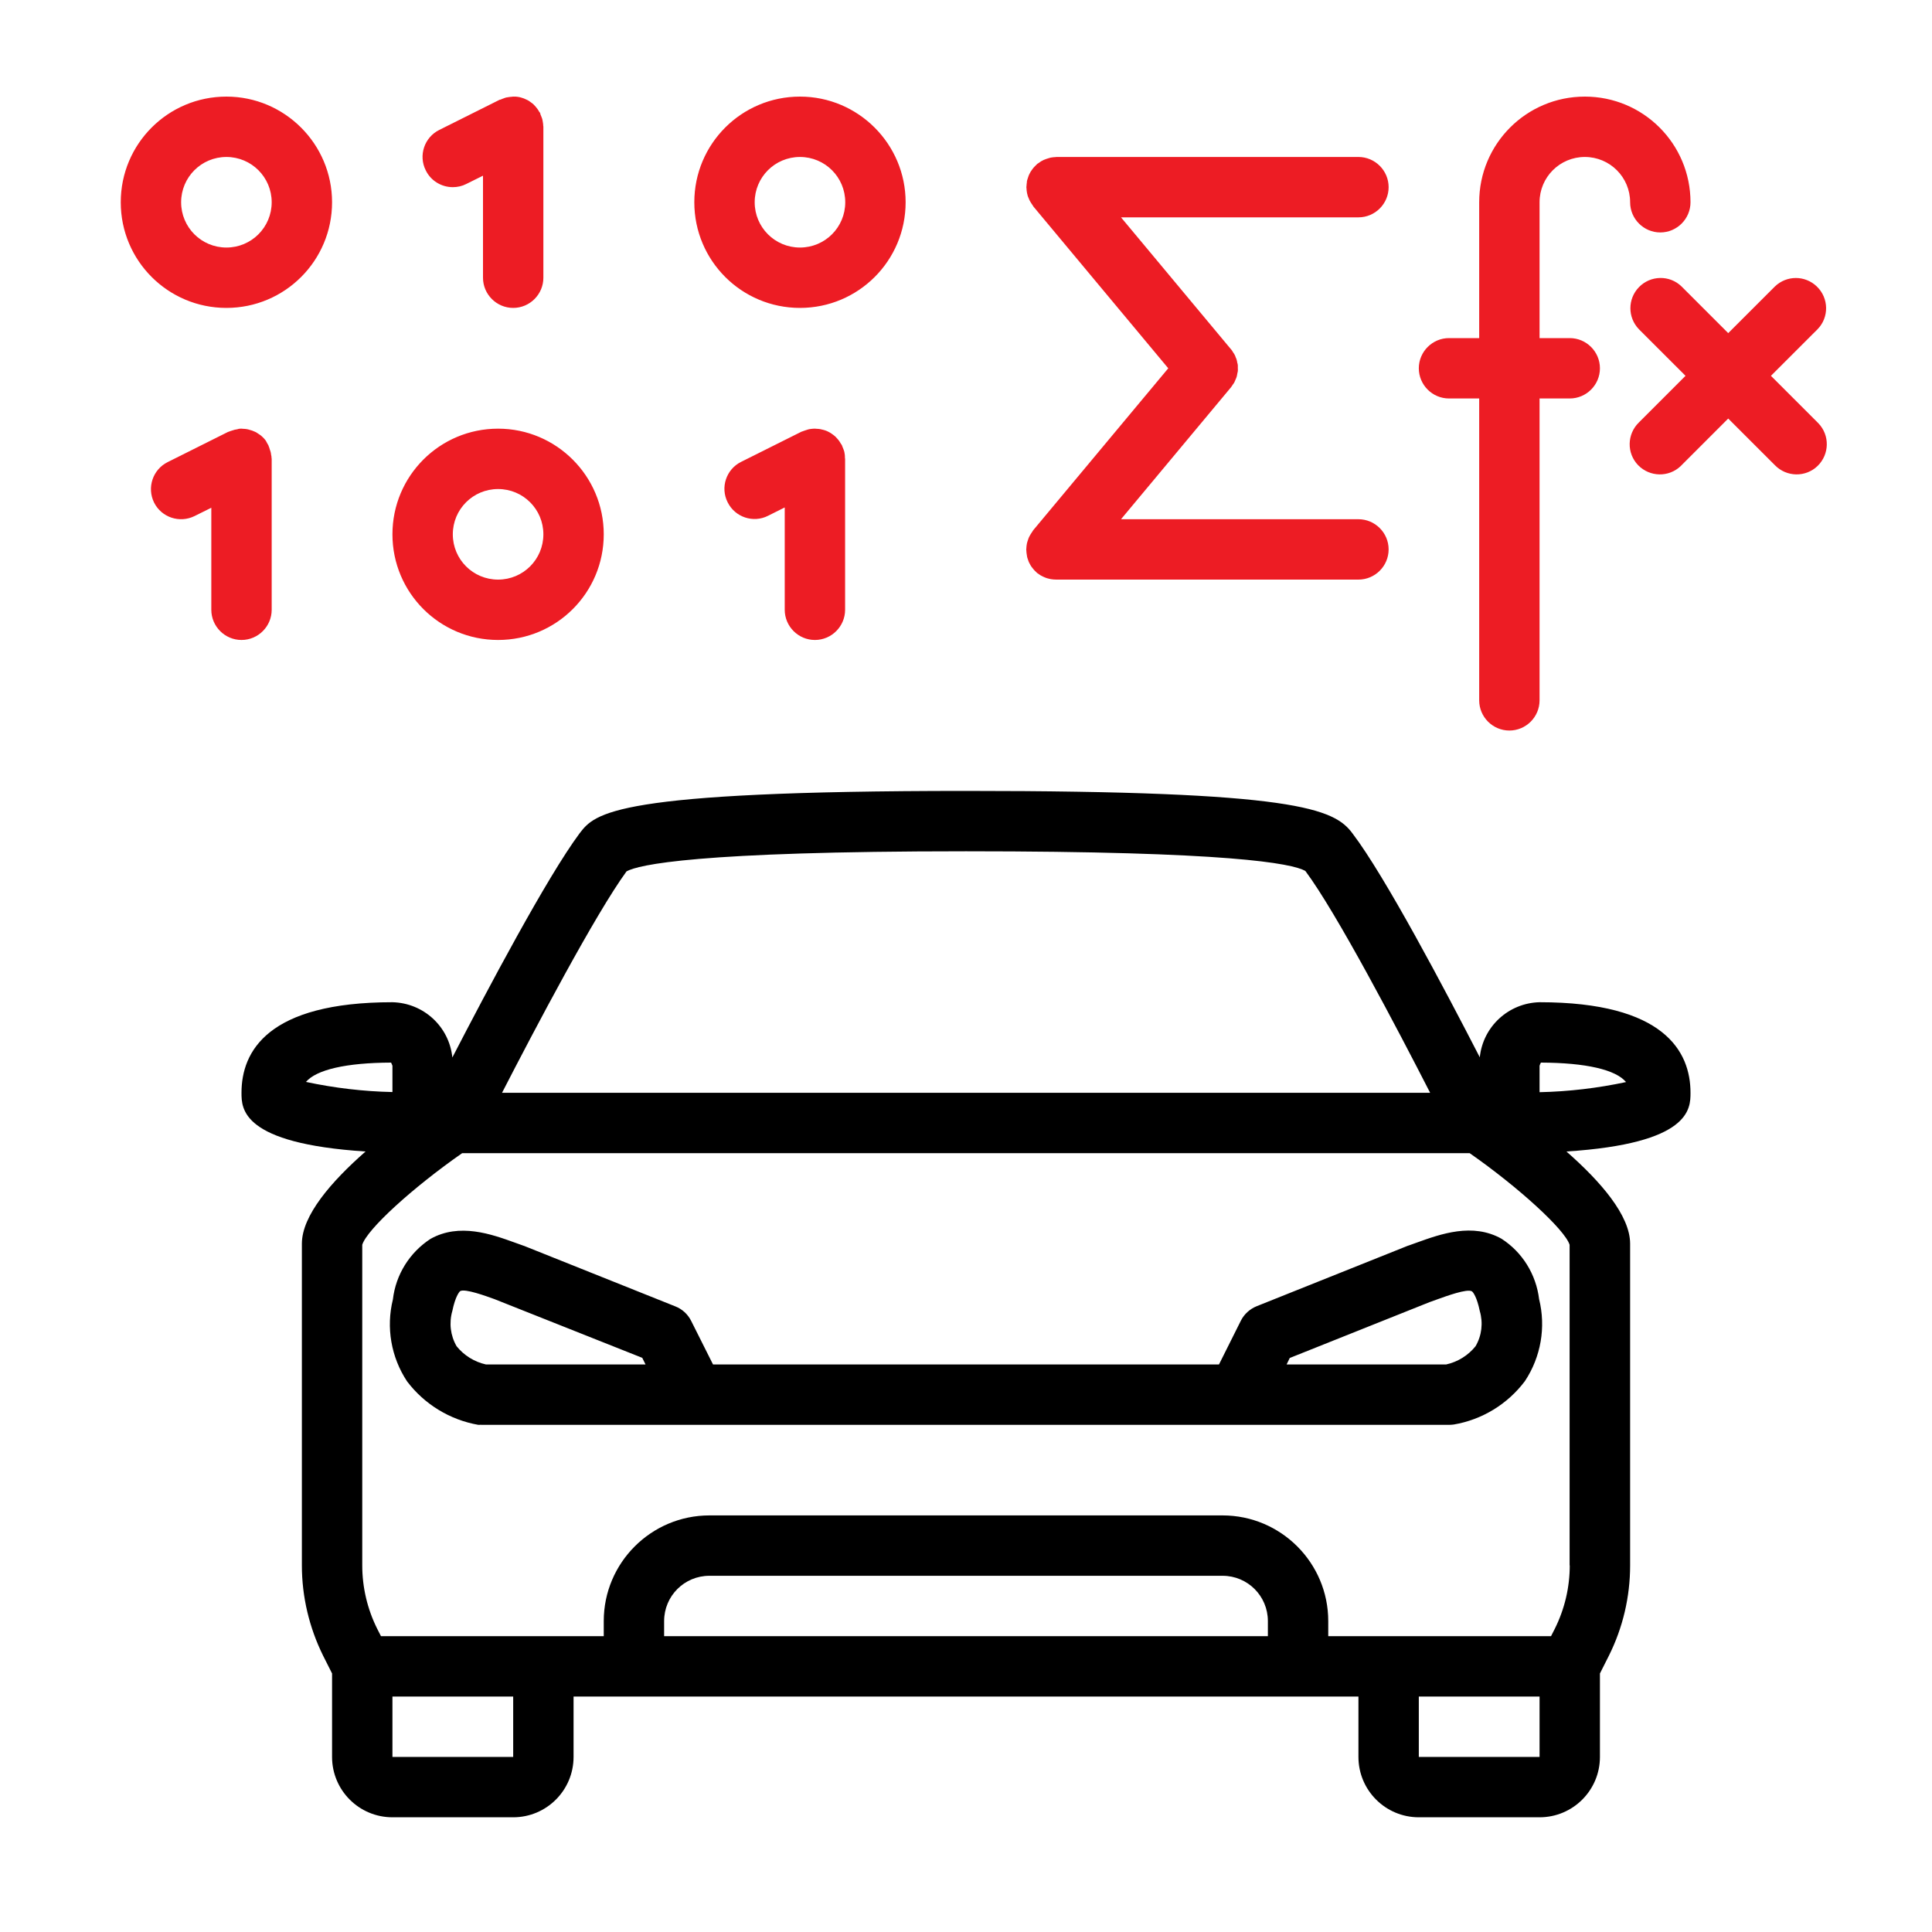 <svg width="80" height="80" viewBox="0 0 80 80" fill="none" xmlns="http://www.w3.org/2000/svg">
<path d="M11.244 18.962C11.244 18.975 11.25 18.988 11.25 19V25.25C11.25 25.938 10.688 26.5 10 26.5C9.312 26.5 8.75 25.938 8.75 25.25V21.025L8.056 21.369C7.438 21.675 6.688 21.425 6.381 20.812C6.075 20.194 6.325 19.444 6.938 19.137L9.438 17.887C9.45 17.881 9.463 17.881 9.475 17.875C9.519 17.856 9.556 17.844 9.6 17.831C9.637 17.819 9.675 17.806 9.719 17.794C9.756 17.788 9.787 17.781 9.825 17.775C9.869 17.756 9.919 17.75 9.969 17.75C9.981 17.75 9.988 17.75 10 17.75C10.025 17.75 10.044 17.756 10.069 17.756C10.119 17.756 10.169 17.762 10.213 17.769C10.25 17.775 10.281 17.781 10.319 17.794C10.363 17.806 10.4 17.819 10.444 17.831C10.481 17.844 10.512 17.863 10.55 17.875C10.588 17.887 10.625 17.913 10.662 17.938C10.7 17.962 10.725 17.981 10.756 18C10.794 18.025 10.825 18.05 10.856 18.081C10.887 18.106 10.912 18.137 10.938 18.163C10.963 18.194 10.994 18.225 11.012 18.256C11.031 18.288 11.056 18.337 11.075 18.375C11.088 18.4 11.106 18.419 11.113 18.438C11.119 18.45 11.119 18.462 11.125 18.475C11.144 18.512 11.156 18.556 11.169 18.6C11.181 18.644 11.194 18.675 11.206 18.712C11.219 18.75 11.219 18.788 11.225 18.825C11.238 18.869 11.244 18.919 11.244 18.962ZM13.75 8.375C13.75 10.794 11.794 12.75 9.375 12.75C6.956 12.75 5 10.794 5 8.375C5 5.956 6.956 4 9.375 4C11.787 4 13.75 5.963 13.75 8.375ZM11.25 8.375C11.25 7.338 10.412 6.5 9.375 6.5C8.338 6.5 7.5 7.338 7.5 8.375C7.5 9.412 8.338 10.25 9.375 10.25C10.412 10.25 11.25 9.412 11.25 8.375ZM18.75 7.75C18.944 7.75 19.137 7.706 19.306 7.619L20 7.275V11.5C20 12.188 20.562 12.75 21.25 12.75C21.938 12.75 22.5 12.188 22.5 11.5V5.25C22.5 5.237 22.5 5.225 22.494 5.213C22.494 5.162 22.488 5.119 22.481 5.075C22.475 5.037 22.469 5 22.462 4.963C22.456 4.925 22.438 4.888 22.425 4.85C22.413 4.812 22.394 4.769 22.375 4.725C22.375 4.713 22.375 4.7 22.369 4.688C22.356 4.662 22.344 4.644 22.325 4.625C22.306 4.588 22.281 4.55 22.256 4.513C22.231 4.481 22.206 4.45 22.181 4.419C22.156 4.388 22.125 4.362 22.1 4.331C22.069 4.3 22.038 4.275 22 4.25C21.969 4.225 21.938 4.206 21.906 4.181C21.869 4.162 21.837 4.138 21.8 4.125C21.762 4.106 21.731 4.094 21.688 4.075C21.65 4.062 21.606 4.05 21.569 4.037C21.531 4.025 21.494 4.019 21.456 4.013C21.413 4.006 21.363 4 21.319 4C21.3 4.006 21.275 4 21.25 4C21.238 4 21.225 4 21.212 4.006C21.169 4.006 21.119 4.013 21.075 4.019C21.038 4.025 21 4.031 20.962 4.037C20.925 4.044 20.887 4.062 20.85 4.075C20.806 4.088 20.769 4.106 20.725 4.125C20.712 4.125 20.7 4.125 20.688 4.131L18.188 5.381C17.569 5.688 17.319 6.444 17.631 7.056C17.837 7.481 18.275 7.75 18.75 7.75ZM37.5 8.375C37.5 10.794 35.544 12.75 33.125 12.75C30.706 12.75 28.75 10.794 28.75 8.375C28.75 5.956 30.706 4 33.125 4C35.538 4 37.5 5.963 37.5 8.375ZM35 8.375C35 7.338 34.163 6.5 33.125 6.5C32.087 6.5 31.25 7.338 31.25 8.375C31.25 9.412 32.087 10.25 33.125 10.25C34.163 10.25 35 9.412 35 8.375ZM25 22.125C25 24.544 23.044 26.5 20.625 26.5C18.206 26.5 16.25 24.544 16.25 22.125C16.25 19.706 18.206 17.75 20.625 17.75C23.038 17.75 25 19.712 25 22.125ZM22.5 22.125C22.5 21.087 21.663 20.25 20.625 20.25C19.587 20.25 18.75 21.087 18.75 22.125C18.75 23.163 19.587 24 20.625 24C21.663 24 22.5 23.163 22.5 22.125ZM57.5 7.75C57.5 7.062 56.938 6.5 56.25 6.5H43.75C43.731 6.5 43.712 6.506 43.694 6.506C43.65 6.506 43.6 6.513 43.556 6.519C43.513 6.525 43.481 6.531 43.444 6.544C43.4 6.556 43.362 6.569 43.325 6.581C43.288 6.594 43.25 6.612 43.212 6.625C43.175 6.644 43.144 6.662 43.106 6.681C43.069 6.706 43.031 6.731 43 6.756C42.981 6.769 42.962 6.775 42.95 6.787C42.938 6.8 42.925 6.812 42.913 6.825C42.881 6.856 42.85 6.888 42.819 6.919C42.788 6.95 42.769 6.981 42.744 7.013C42.719 7.044 42.7 7.081 42.675 7.112C42.656 7.144 42.638 7.181 42.619 7.219C42.6 7.256 42.587 7.294 42.575 7.331C42.562 7.369 42.55 7.406 42.538 7.444C42.525 7.481 42.519 7.519 42.519 7.562C42.513 7.606 42.506 7.65 42.506 7.694C42.506 7.713 42.5 7.731 42.5 7.75C42.5 7.769 42.506 7.787 42.506 7.812C42.506 7.856 42.513 7.9 42.519 7.944C42.525 7.981 42.531 8.025 42.544 8.062C42.55 8.1 42.562 8.137 42.581 8.175C42.6 8.213 42.612 8.256 42.631 8.294C42.65 8.325 42.669 8.363 42.688 8.394C42.712 8.431 42.737 8.469 42.763 8.506C42.775 8.525 42.781 8.537 42.794 8.556L48.375 15.25L42.788 21.95C42.775 21.962 42.769 21.981 42.756 22C42.731 22.038 42.706 22.075 42.681 22.113C42.663 22.144 42.644 22.175 42.625 22.212C42.606 22.25 42.587 22.288 42.575 22.331C42.562 22.375 42.55 22.406 42.538 22.444C42.525 22.481 42.519 22.519 42.513 22.562C42.506 22.606 42.5 22.65 42.5 22.694C42.5 22.712 42.494 22.731 42.494 22.756C42.494 22.781 42.5 22.794 42.5 22.812C42.5 22.856 42.506 22.9 42.513 22.944C42.519 22.981 42.525 23.025 42.531 23.062C42.538 23.1 42.556 23.137 42.569 23.181C42.581 23.219 42.594 23.256 42.612 23.294C42.631 23.331 42.65 23.363 42.669 23.4C42.688 23.438 42.712 23.469 42.737 23.5C42.763 23.531 42.788 23.562 42.812 23.594C42.837 23.625 42.875 23.656 42.906 23.688C42.919 23.7 42.931 23.712 42.944 23.725C42.956 23.738 42.981 23.75 43 23.762C43.019 23.775 43.056 23.806 43.081 23.819C43.106 23.831 43.156 23.863 43.2 23.881C43.231 23.894 43.256 23.906 43.288 23.919C43.331 23.938 43.381 23.95 43.431 23.962C43.456 23.969 43.481 23.975 43.513 23.981C43.594 23.994 43.669 24 43.75 24H56.25C56.938 24 57.5 23.438 57.5 22.75C57.5 22.062 56.938 21.5 56.25 21.5H46.419L50.962 16.05L50.969 16.044C51 16 51.031 15.956 51.062 15.906C51.081 15.881 51.1 15.856 51.112 15.831C51.131 15.787 51.15 15.744 51.169 15.7C51.181 15.669 51.2 15.637 51.206 15.606C51.219 15.569 51.225 15.525 51.231 15.488C51.237 15.45 51.25 15.412 51.256 15.369C51.263 15.325 51.256 15.287 51.256 15.25C51.256 15.213 51.256 15.169 51.256 15.131C51.256 15.094 51.244 15.056 51.231 15.012C51.225 14.975 51.219 14.931 51.206 14.894C51.2 14.863 51.181 14.831 51.169 14.8C51.156 14.756 51.138 14.713 51.112 14.669C51.1 14.644 51.081 14.619 51.062 14.594C51.038 14.544 51.006 14.5 50.969 14.456L50.962 14.45L46.419 9H56.25C56.938 9 57.5 8.438 57.5 7.75ZM73.331 15.562L75.263 13.631C75.744 13.137 75.731 12.344 75.231 11.863C74.744 11.394 73.981 11.394 73.494 11.863L71.562 13.794L69.631 11.863C69.138 11.381 68.344 11.394 67.862 11.894C67.394 12.381 67.394 13.144 67.862 13.631L69.794 15.562L67.862 17.494C67.369 17.975 67.35 18.762 67.831 19.262C68.312 19.756 69.1 19.775 69.6 19.294C69.612 19.281 69.619 19.275 69.631 19.262L71.562 17.331L73.494 19.262C73.975 19.756 74.763 19.775 75.263 19.294C75.756 18.812 75.775 18.025 75.294 17.525C75.281 17.512 75.275 17.506 75.263 17.494L73.331 15.562ZM34.981 18.825C34.975 18.788 34.969 18.75 34.962 18.712C34.956 18.675 34.938 18.637 34.925 18.6C34.913 18.562 34.894 18.519 34.875 18.475C34.869 18.462 34.869 18.45 34.862 18.438C34.85 18.413 34.837 18.394 34.819 18.375C34.8 18.337 34.775 18.3 34.75 18.262C34.725 18.225 34.7 18.2 34.669 18.163C34.638 18.125 34.619 18.106 34.594 18.081C34.562 18.05 34.525 18.025 34.494 18C34.462 17.981 34.438 17.956 34.406 17.938C34.369 17.913 34.331 17.894 34.294 17.875C34.263 17.856 34.225 17.844 34.194 17.831C34.15 17.819 34.112 17.8 34.069 17.794C34.031 17.788 34 17.775 33.962 17.769C33.913 17.762 33.869 17.756 33.819 17.756C33.794 17.756 33.775 17.75 33.75 17.75C33.737 17.75 33.731 17.75 33.719 17.75C33.669 17.75 33.625 17.756 33.575 17.762C33.538 17.769 33.5 17.769 33.469 17.781C33.431 17.794 33.388 17.806 33.35 17.819C33.306 17.831 33.269 17.85 33.225 17.863C33.212 17.869 33.2 17.869 33.188 17.875L30.688 19.125C30.069 19.431 29.819 20.188 30.131 20.8C30.438 21.419 31.194 21.669 31.806 21.356L32.494 21.012V25.25C32.494 25.938 33.056 26.5 33.744 26.5C34.431 26.5 34.994 25.938 34.994 25.25V19C34.994 18.988 34.987 18.975 34.987 18.962C34.987 18.919 34.987 18.869 34.981 18.825ZM65.625 6.5C66.662 6.5 67.5 7.338 67.5 8.375C67.5 9.062 68.062 9.625 68.75 9.625C69.438 9.625 70 9.062 70 8.375C70 5.956 68.044 4 65.625 4C63.206 4 61.25 5.956 61.25 8.375V14H60C59.312 14 58.75 14.562 58.75 15.25C58.75 15.938 59.312 16.5 60 16.5H61.25V29C61.25 29.688 61.812 30.25 62.5 30.25C63.188 30.25 63.75 29.688 63.75 29V16.5H65C65.688 16.5 66.25 15.938 66.25 15.25C66.25 14.562 65.688 14 65 14H63.75V8.375C63.75 7.338 64.588 6.5 65.625 6.5Z" fill="#ED1C24"/>
<path d="M62.175 51.294C60.975 50.619 59.65 51.1 58.675 51.45L58.344 51.569L58.288 51.587L52.038 54.087C51.756 54.2 51.519 54.413 51.381 54.688L50.475 56.5H29.525L28.619 54.694C28.481 54.419 28.25 54.206 27.962 54.094L21.712 51.594L21.656 51.575L21.325 51.456C20.356 51.106 19.025 50.625 17.825 51.3C16.962 51.862 16.387 52.781 16.269 53.806C15.981 54.969 16.194 56.2 16.856 57.2C17.575 58.15 18.631 58.794 19.806 59C19.869 58.994 19.938 59 20 59H60C60.062 59 60.125 58.994 60.194 58.987C61.369 58.788 62.425 58.144 63.144 57.188C63.806 56.188 64.019 54.956 63.731 53.794C63.606 52.769 63.038 51.85 62.175 51.294ZM20.125 56.5C19.644 56.394 19.212 56.125 18.906 55.744C18.65 55.3 18.587 54.775 18.731 54.281C18.85 53.7 19.012 53.494 19.056 53.462C19.256 53.35 20.113 53.663 20.475 53.794L26.594 56.225L26.731 56.5H20.125ZM61.1 55.744C60.794 56.125 60.362 56.394 59.881 56.5H53.275L53.406 56.231L59.194 53.919L59.525 53.8C59.888 53.669 60.744 53.356 60.944 53.469C60.994 53.494 61.156 53.706 61.275 54.288C61.419 54.781 61.356 55.306 61.1 55.744ZM70 45.25C70 43.538 68.912 41.5 63.75 41.5C62.469 41.531 61.406 42.506 61.275 43.781C59.837 40.987 57.35 36.275 56.006 34.513C55.25 33.481 53.656 32.75 40 32.75C25.363 32.75 24.644 33.669 24 34.506C22.65 36.319 20.169 41.006 18.731 43.788C18.6 42.506 17.538 41.531 16.25 41.5C11.081 41.5 10 43.538 10 45.25C10 45.913 10.006 47.35 15.137 47.681C13.719 48.925 12.5 50.331 12.5 51.5V64.819C12.5 66.119 12.806 67.4 13.381 68.562L13.75 69.294V72.75C13.75 74.131 14.869 75.25 16.25 75.25H21.25C22.631 75.25 23.75 74.131 23.75 72.75V70.25H56.25V72.75C56.25 74.131 57.369 75.25 58.75 75.25H63.75C65.131 75.25 66.25 74.131 66.25 72.75V69.294L66.619 68.562C67.2 67.4 67.5 66.119 67.5 64.819V51.5C67.5 50.331 66.281 48.925 64.862 47.681C70 47.35 70 45.913 70 45.25ZM25.944 36.081C26.431 35.812 28.8 35.25 40 35.25C50.888 35.25 53.487 35.75 54.05 36.062C55.344 37.794 57.862 42.6 59.219 45.25H20.788C22.144 42.612 24.656 37.844 25.944 36.081ZM16.194 44C16.219 44.044 16.231 44.087 16.25 44.131V45.219C15.044 45.194 13.844 45.05 12.669 44.8C13.1 44.294 14.331 44.006 16.194 44ZM21.25 72.75H16.25V70.25H21.25V72.75ZM52.5 67.75H27.5V67.125C27.5 66.088 28.337 65.25 29.375 65.25H50.625C51.663 65.25 52.5 66.088 52.5 67.125V67.75ZM58.75 70.25H63.75V72.75H58.75V70.25ZM65 64.819C65 65.731 64.787 66.631 64.381 67.444L64.225 67.75H55V67.125C55 64.713 53.038 62.75 50.625 62.75H29.375C26.962 62.75 25 64.713 25 67.125V67.75H15.775L15.619 67.444C15.213 66.631 15 65.731 15 64.819V51.544C15.194 50.906 17.075 49.188 19.137 47.75H60.856C62.888 49.169 64.8 50.919 64.994 51.544V64.819H65ZM63.75 45.225V44.131C63.763 44.087 63.781 44.044 63.806 44C65.675 44.006 66.906 44.294 67.331 44.806C66.156 45.056 64.956 45.2 63.75 45.225Z" fill="black"/>
</svg>
